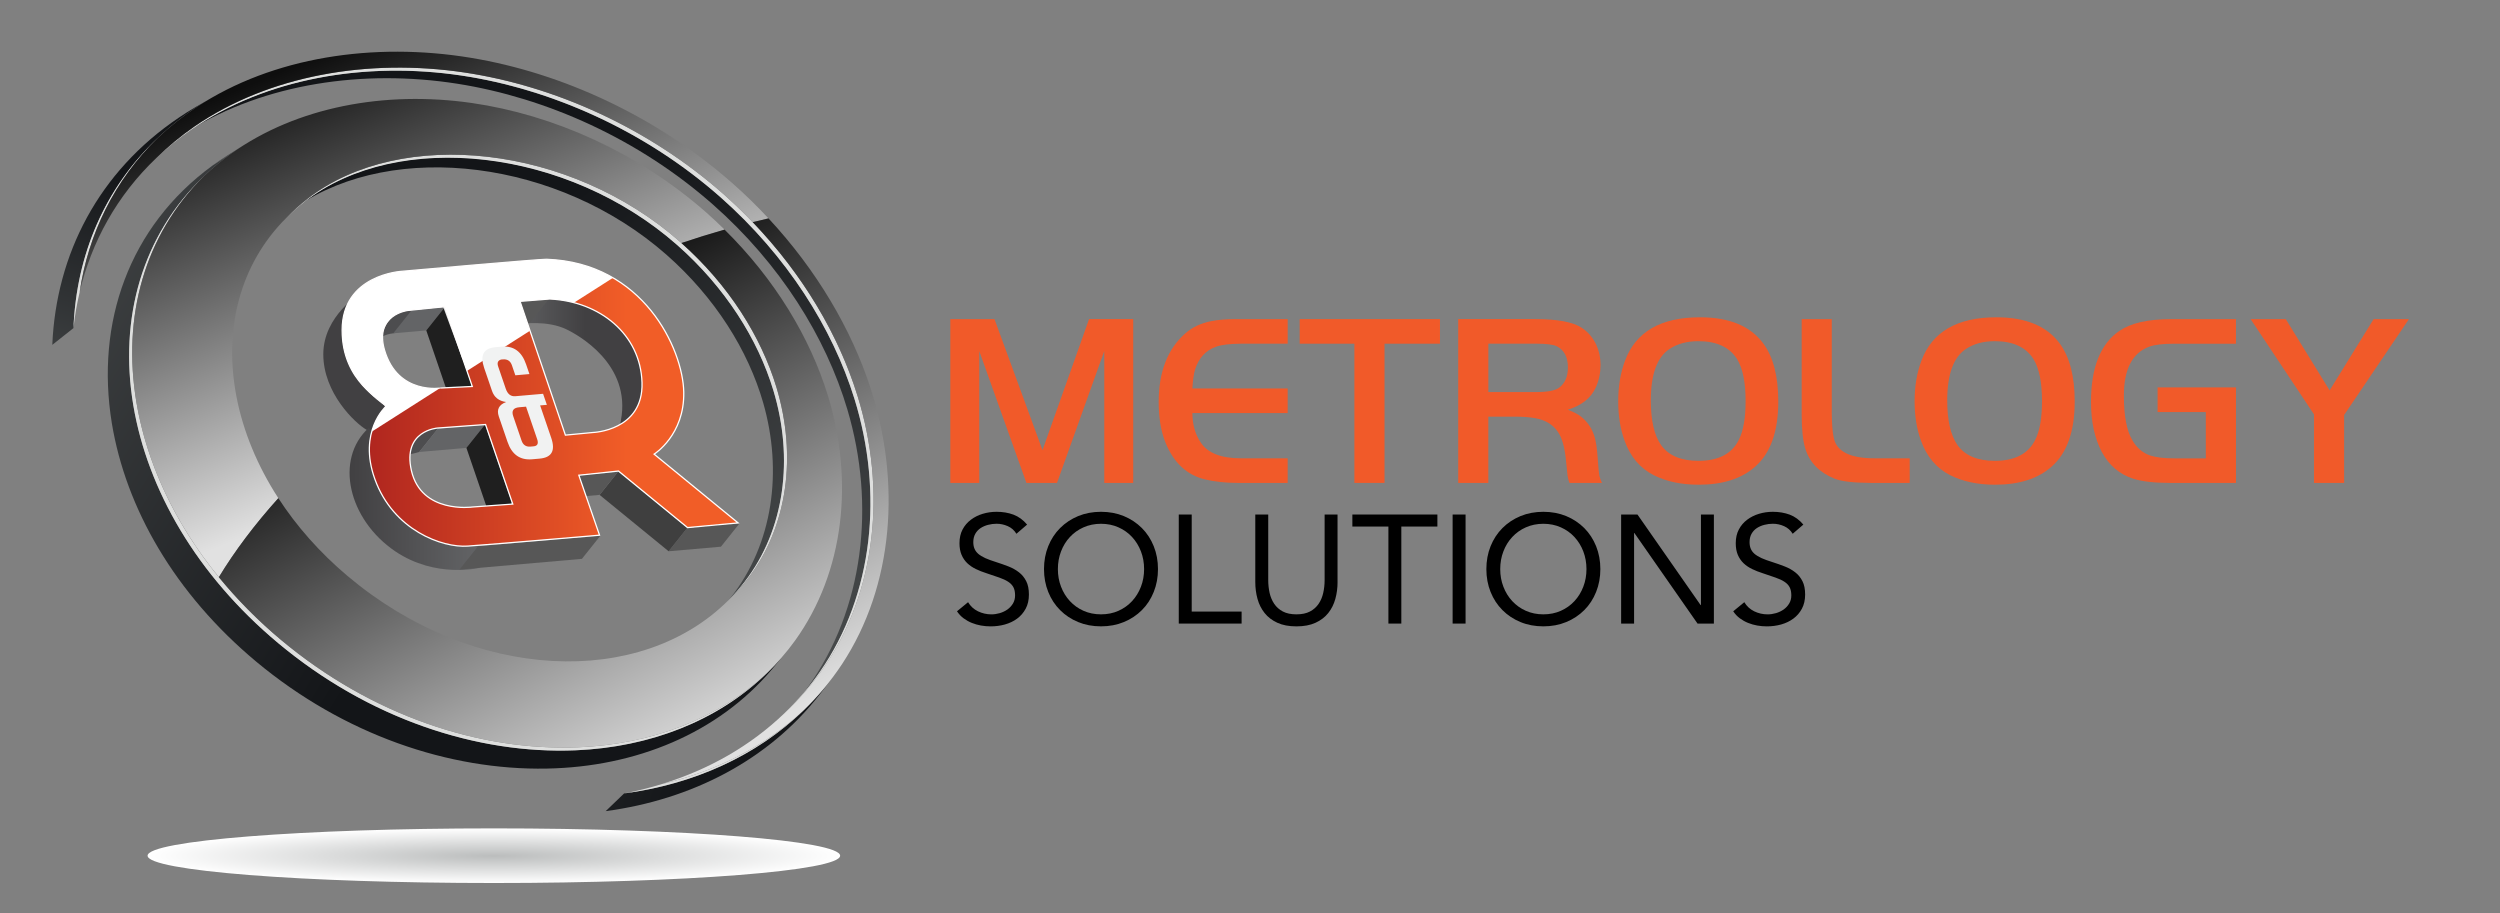 <?xml version="1.0" encoding="utf-8"?>
<!-- Generator: Adobe Illustrator 27.3.1, SVG Export Plug-In . SVG Version: 6.00 Build 0)  -->
<svg version="1.1" id="Layer_1" xmlns="http://www.w3.org/2000/svg" xmlns:xlink="http://www.w3.org/1999/xlink" x="0px" y="0px"
	 viewBox="0 0 983 359" style="enable-background:new 0 0 983 359;" xml:space="preserve">
<rect x="0" y="0" width="983" height="359" fill="#808080" stroke="none"/>
<style type="text/css">
	.st0{fill:#4D4D4F;}
	.st1{fill:url(#SVGID_1_);}
	.st2{fill:url(#SVGID_00000049200370336810956310000011662217239423364774_);}
	.st3{fill:url(#SVGID_00000127750779443984749960000014150768466562084758_);}
	.st4{fill:#575757;}
	.st5{fill:#343434;}
	.st6{fill:#464646;}
	.st7{fill:#3F3F3F;}
	.st8{fill:#636466;}
	.st9{fill:#1F1F1F;}
	.st10{fill:#F15A29;}
	.st11{fill:url(#SVGID_00000152251551272793961530000007725269954631090843_);}
	.st12{fill:url(#SVGID_00000028304944929467481180000001636120403953855655_);}
	.st13{fill:url(#SVGID_00000151528207522256014440000009204899916923298219_);}
	.st14{fill:#3F4244;}
	.st15{fill:url(#SVGID_00000076588453738820388280000001430970980365151396_);}
	.st16{fill:url(#SVGID_00000090258795886331297830000009352724159151775898_);}
	.st17{fill:url(#SVGID_00000027605119371742447280000013038401555534116537_);}
	.st18{fill:#DEDFDE;}
	.st19{fill:url(#SVGID_00000181800960489160209180000018044399153656048001_);}
	.st20{fill:url(#SVGID_00000000924811102530153770000009032494284832587666_);}
	.st21{fill:none;}
	.st22{opacity:0.9;fill:#FFFFFF;}
	
		.st23{fill:url(#SVGID_00000070088156153893760980000006250950501439174583_);stroke:#FFFFFF;stroke-width:0.5;stroke-miterlimit:10;}
	.st24{clip-path:url(#SVGID_00000116942891784737184930000005082182294184040378_);fill:#FFFFFF;}
	.st25{fill:#F1F2F2;}
</style>
<path class="st0" d="M173.14,167.34l-8.29,10.38c0,0-2.59,0.73-5.06,1.27c-2.47,0.54,0-8.72,0-8.72"/>
<path class="st0" d="M156.04,130.88c0,0-4.94,0.32-6.41,2.09c-1.47,1.78,0.31-12.73,0.31-12.73l12.42-0.31l4.63-0.62"/>
<linearGradient id="SVGID_1_" gradientUnits="userSpaceOnUse" x1="199.295" y1="144.981" x2="259.121" y2="144.981">
	<stop  offset="0" style="stop-color:#636466"/>
	<stop  offset="0.514" style="stop-color:#414042"/>
</linearGradient>
<path class="st1" d="M205.11,127.36c0,0,10.05-1.57,17.74,2.2c7.69,3.77,27.66,16.8,20.19,40.04c-7.47,23.24,8.23,1.25,8.23,1.25
	l7.85-21.82l-6.91-17.97l-27.48-20.03l-25.44-1.34"/>
<linearGradient id="SVGID_00000039093752846589502030000010977580073867404195_" gradientUnits="userSpaceOnUse" x1="127.124" y1="143.061" x2="158.685" y2="143.061">
	<stop  offset="0" style="stop-color:#414042"/>
	<stop  offset="1" style="stop-color:#414042"/>
</linearGradient>
<path style="fill:url(#SVGID_00000039093752846589502030000010977580073867404195_);" d="M141.88,115.27c0,0-14.76,8.79-14.76,24.02
	c0,15.23,12.4,27.01,16.96,29.68s9.17,1.71,9.17,1.71l5.44-15.53l-15.78-19.6"/>
<linearGradient id="SVGID_00000137115412675549797770000009775377751575999412_" gradientUnits="userSpaceOnUse" x1="137.455" y1="196.15" x2="188.62" y2="196.15">
	<stop  offset="0" style="stop-color:#414042"/>
	<stop  offset="1" style="stop-color:#636466"/>
</linearGradient>
<path style="fill:url(#SVGID_00000137115412675549797770000009775377751575999412_);" d="M145.02,168.19
	c-13.66,12.45-8.01,36.12,10.36,48.57c15.97,10.83,33.23,6.5,33.23,6.5v-14.09l-20.31-5.44"/>
<g>
	<g>
		<polygon class="st4" points="215.65,117.8 208.31,126.99 197.42,127.94 204.76,118.75 		"/>
	</g>
	<g>
		<polygon class="st5" points="288.36,204.92 281.02,214.12 248.82,187.58 256.15,178.39 		"/>
	</g>
	<g>
		<polygon class="st6" points="210.51,102.76 203.17,111.96 149.69,116.63 157.02,107.44 		"/>
	</g>
	<g>
		<polygon class="st4" points="290.8,205.77 283.47,214.96 262.91,216.76 270.24,207.57 		"/>
	</g>
	<g>
		<polygon class="st7" points="270.24,207.57 262.91,216.76 235.76,194.59 243.09,185.4 		"/>
	</g>
	<g>
		<polygon class="st8" points="174.94,120.73 167.61,129.92 154.62,131.06 161.95,121.87 		"/>
	</g>
	<g>
		<polygon class="st6" points="233.73,170.68 226.39,179.87 214.49,180.91 221.83,171.72 		"/>
	</g>
	<g>
		<polygon class="st9" points="185.44,151.46 178.11,160.65 167.61,129.92 174.94,120.73 		"/>
	</g>
	<g>
		<polygon class="st4" points="243.09,185.4 235.76,194.59 220.66,195.91 227.99,186.72 		"/>
	</g>
	<g>
		<polygon class="st6" points="186.82,152.39 179.49,161.59 165.81,162.78 173.14,153.59 		"/>
	</g>
	<g>
		<polygon class="st8" points="190.73,166.91 183.39,176.1 164.85,177.72 172.19,168.53 		"/>
	</g>
	<g>
		<polygon class="st9" points="201.25,197.69 193.92,206.88 183.39,176.1 190.73,166.91 		"/>
	</g>
	<g>
		<polygon class="st4" points="236.14,210.55 228.81,219.74 180.66,223.95 187.99,214.76 		"/>
	</g>
</g>
<g>
	<path class="st10" d="M391.03,125.47L409.91,177l18.31-51.53h17.36v64.41H434.2v-51.86l-18.59,51.86h-12.03l-18.54-51.86v51.86
		h-11.38v-64.41H391.03z"/>
	<path class="st10" d="M506.32,125.47v9.67h-18.41c-4.4,0.03-7.64,0.43-9.72,1.18c-4.09,1.42-6.86,4.43-8.31,9.02
		c-0.5,1.73-0.85,4.2-1.04,7.41h37.47v9.68h-37.47c0.03,4.53,1.13,8.4,3.31,11.6c2.73,4.12,8,6.18,15.8,6.18h18.36v9.67h-19.68
		c-4.81,0-9.14-0.47-12.97-1.41c-7.02-1.73-12.13-6.5-15.34-14.3c-1.82-4.47-2.73-9.83-2.73-16.09c0-11.89,3.5-20.91,10.53-27.05
		c2.73-2.39,6.12-3.98,10.14-4.76c2.64-0.53,5.85-0.8,9.62-0.8H506.32z"/>
	<path class="st10" d="M532.55,135.14h-21.52v-9.67h55.16v9.67h-21.8v54.74h-11.85V135.14z"/>
	<path class="st10" d="M585.21,163.83v26.05h-11.84v-64.41h30.34c8.71,0,14.81,1.15,18.27,3.44c2.45,1.64,4.34,3.84,5.66,6.61
		c1.13,2.45,1.7,5.11,1.7,7.97c0,3.09-0.61,6.01-1.84,8.78c-1.86,4.18-5.53,7.13-11.04,8.83c2.36,0.91,4.12,1.84,5.28,2.78
		c2.45,1.96,4.18,4.51,5.19,7.69c0.57,1.73,1,4.56,1.28,8.5c0.25,3.71,0.47,6.04,0.66,6.98c0.19,0.82,0.51,1.77,0.99,2.83h-12.75
		c-0.34-0.87-0.6-1.82-0.75-2.83c-0.06-0.57-0.28-2.7-0.66-6.42c-0.5-4.97-1.57-8.6-3.2-10.9c-1.99-2.89-5.01-4.67-9.06-5.33
		c-2.14-0.38-4.67-0.57-7.6-0.57H585.21z M585.21,154.16h18.78c4.46,0,7.47-0.57,9.02-1.7c2.32-1.7,3.49-4.36,3.49-7.98
		c0-4.06-1.45-6.83-4.34-8.31c-1.38-0.69-4.11-1.04-8.16-1.04h-18.78V154.16z"/>
	<path class="st10" d="M668.45,124.76c11.51,0,19.8,3.43,24.87,10.29c3.93,5.32,5.9,12.93,5.9,22.84c0,11.77-3.03,20.3-9.11,25.62
		c-5.34,4.72-12.73,7.08-22.17,7.08c-6.83,0-12.72-1.25-17.65-3.73c-5.48-2.76-9.34-7.38-11.6-13.83c-1.61-4.53-2.41-9.6-2.41-15.2
		c0-5.88,0.88-11.18,2.64-15.9C643.12,130.49,652.97,124.76,668.45,124.76z M667.79,134.15c-4.47,0-8.24,1.02-11.33,3.06
		c-4.91,3.24-7.36,9.99-7.36,20.25c0,7.84,1.34,13.67,4.01,17.51c2.93,4.15,7.84,6.23,14.72,6.23c7.87,0,13.17-2.76,15.9-8.31
		c1.77-3.52,2.64-8.58,2.64-15.19c0-7.36-1.12-12.85-3.34-16.48C680.07,136.51,674.99,134.15,667.79,134.15z"/>
	<path class="st10" d="M708.42,125.47h11.83v36.9c0.03,4.25,0.29,7.46,0.76,9.63c1.01,5.54,6.47,8.27,16.38,8.21h13.5v9.67h-15.25
		c-6.79-0.03-11.54-0.58-14.25-1.65c-5.94-2.39-9.79-6.29-11.51-11.71c-0.98-3.21-1.46-7.7-1.46-13.49V125.47z"/>
	<path class="st10" d="M785,124.76c11.52,0,19.8,3.43,24.87,10.29c3.94,5.32,5.9,12.93,5.9,22.84c0,11.77-3.03,20.3-9.11,25.62
		c-5.34,4.72-12.73,7.08-22.17,7.08c-6.83,0-12.72-1.25-17.65-3.73c-5.47-2.76-9.34-7.38-11.61-13.83c-1.61-4.53-2.41-9.6-2.41-15.2
		c0-5.88,0.87-11.18,2.64-15.9C759.68,130.49,769.52,124.76,785,124.76z M784.34,134.15c-4.47,0-8.25,1.02-11.33,3.06
		c-4.91,3.24-7.36,9.99-7.36,20.25c0,7.84,1.34,13.67,4.01,17.51c2.93,4.15,7.83,6.23,14.72,6.23c7.87,0,13.17-2.76,15.9-8.31
		c1.76-3.52,2.64-8.58,2.64-15.19c0-7.36-1.12-12.85-3.34-16.48C796.62,136.51,791.55,134.15,784.34,134.15z"/>
	<path class="st10" d="M848.38,152.32h30.81v37.56h-26.05c-6.07,0-10.85-0.55-14.35-1.65c-5.4-1.73-9.52-5.23-12.36-10.52
		c-2.83-5.36-4.25-11.91-4.25-19.68c0-13.49,3.7-22.78,11.09-27.88c4.5-3.12,11.31-4.67,20.43-4.67h25.48v9.67h-24.35
		c-4.34,0-7.57,0.38-9.67,1.14c-6.7,2.4-10.05,8.83-10.05,19.3c0,7.89,1.1,13.72,3.3,17.46c1.77,3.08,4.15,5.11,7.17,6.09
		c2.24,0.72,5.4,1.09,9.48,1.09h12.27v-18.22h-18.96V152.32z"/>
	<path class="st10" d="M909.86,162.94l-24.92-37.46h13.82L916,153.5l17.32-28.03h13.87l-25.48,37.71v26.7h-11.84V162.94z"/>
</g>
<g>
	<path d="M399.66,209.88c-0.85-1.37-1.98-2.37-3.39-2.99c-1.42-0.63-2.89-0.95-4.42-0.95c-1.13,0-2.24,0.15-3.33,0.43
		c-1.09,0.28-2.07,0.71-2.94,1.27c-0.86,0.57-1.56,1.32-2.09,2.24c-0.52,0.93-0.79,2.03-0.79,3.28c0,0.97,0.15,1.83,0.46,2.57
		c0.3,0.75,0.8,1.42,1.48,2.03c0.69,0.6,1.61,1.16,2.79,1.7c1.17,0.52,2.61,1.04,4.3,1.57c1.65,0.53,3.26,1.09,4.82,1.7
		c1.55,0.61,2.92,1.38,4.12,2.31c1.19,0.92,2.14,2.09,2.84,3.48c0.71,1.39,1.06,3.14,1.06,5.25c0,2.14-0.42,3.99-1.27,5.57
		c-0.85,1.58-1.97,2.88-3.36,3.9c-1.39,1.04-3,1.79-4.82,2.31c-1.81,0.5-3.69,0.74-5.63,0.74c-1.25,0-2.5-0.11-3.76-0.33
		c-1.25-0.22-2.45-0.57-3.6-1.03c-1.15-0.46-2.23-1.07-3.24-1.81c-1.01-0.75-1.87-1.67-2.6-2.76l4.36-3.58
		c0.93,1.57,2.22,2.76,3.88,3.58c1.66,0.8,3.42,1.21,5.27,1.21c1.09,0,2.19-0.16,3.3-0.48c1.11-0.33,2.11-0.8,3-1.42
		c0.89-0.63,1.61-1.41,2.18-2.33c0.56-0.93,0.85-2,0.85-3.22c0-1.33-0.22-2.4-0.66-3.23c-0.45-0.83-1.13-1.55-2.06-2.15
		c-0.93-0.61-2.1-1.15-3.51-1.64c-1.41-0.48-3.07-1.05-4.97-1.69c-1.53-0.48-2.95-1.04-4.24-1.67c-1.29-0.63-2.41-1.39-3.36-2.3
		c-0.95-0.91-1.69-2-2.24-3.28c-0.54-1.27-0.82-2.79-0.82-4.56c0-2.06,0.4-3.87,1.21-5.39c0.81-1.54,1.9-2.82,3.28-3.85
		c1.37-1.03,2.92-1.81,4.66-2.33c1.73-0.52,3.55-0.79,5.45-0.79c2.43,0,4.63,0.38,6.63,1.12c2,0.76,3.79,2.05,5.36,3.91
		L399.66,209.88z"/>
	<path d="M432.91,246.28c-3.27,0-6.27-0.56-8.99-1.69c-2.72-1.12-5.09-2.69-7.08-4.69c-2-2-3.56-4.37-4.67-7.14
		c-1.11-2.76-1.67-5.76-1.67-8.99c0-3.23,0.55-6.23,1.67-9c1.11-2.76,2.66-5.14,4.67-7.14c2-2,4.36-3.56,7.08-4.7
		c2.73-1.12,5.72-1.69,8.99-1.69c3.27,0,6.27,0.57,8.99,1.69c2.73,1.13,5.08,2.7,7.09,4.7c2,2,3.55,4.39,4.66,7.14
		c1.11,2.77,1.67,5.77,1.67,9c0,3.23-0.56,6.23-1.67,8.99c-1.11,2.77-2.66,5.15-4.66,7.14c-2,2-4.36,3.57-7.09,4.69
		C439.17,245.72,436.18,246.28,432.91,246.28z M432.91,241.56c2.5,0,4.8-0.46,6.87-1.39c2.08-0.93,3.86-2.2,5.36-3.82
		c1.49-1.62,2.66-3.51,3.48-5.66c0.83-2.16,1.24-4.47,1.24-6.93c0-2.46-0.41-4.78-1.24-6.94c-0.83-2.16-1.99-4.04-3.48-5.66
		c-1.5-1.62-3.28-2.89-5.36-3.81c-2.08-0.93-4.37-1.4-6.87-1.4c-2.5,0-4.8,0.48-6.87,1.4c-2.08,0.92-3.87,2.2-5.36,3.81
		c-1.5,1.61-2.66,3.5-3.48,5.66c-0.83,2.16-1.24,4.47-1.24,6.94c0,2.47,0.41,4.78,1.24,6.93c0.82,2.16,1.99,4.05,3.48,5.66
		c1.49,1.62,3.28,2.89,5.36,3.82C428.11,241.09,430.4,241.56,432.91,241.56z"/>
	<path d="M463.49,202.31h5.09v38.16h19.62v4.72h-24.71V202.31z"/>
	<path d="M525.93,228.84c0,2.33-0.29,4.56-0.88,6.67c-0.58,2.1-1.51,3.94-2.78,5.54c-1.27,1.6-2.94,2.87-5,3.82
		c-2.06,0.95-4.56,1.42-7.51,1.42c-2.95,0-5.45-0.47-7.51-1.42c-2.06-0.95-3.73-2.22-5-3.82c-1.27-1.59-2.21-3.44-2.79-5.54
		c-0.59-2.1-0.88-4.33-0.88-6.67v-26.53h5.09v25.8c0,1.73,0.18,3.41,0.54,5.03c0.37,1.62,0.97,3.04,1.82,4.3
		c0.85,1.25,1.98,2.26,3.39,3c1.42,0.75,3.19,1.12,5.33,1.12c2.14,0,3.92-0.37,5.33-1.12c1.41-0.74,2.54-1.75,3.39-3
		c0.85-1.25,1.46-2.68,1.82-4.3c0.37-1.62,0.55-3.3,0.55-5.03v-25.8h5.08V228.84z"/>
	<path d="M565.18,207.04H551v38.15h-5.08v-38.15h-14.17v-4.73h33.43V207.04z"/>
	<path d="M571.17,202.31h5.09v42.88h-5.09V202.31z"/>
	<path d="M606.84,246.28c-3.26,0-6.27-0.56-8.99-1.69c-2.73-1.12-5.09-2.69-7.08-4.69c-2-2-3.55-4.37-4.67-7.14
		c-1.11-2.76-1.66-5.76-1.66-8.99c0-3.23,0.55-6.23,1.66-9c1.12-2.76,2.67-5.14,4.67-7.14c1.99-2,4.36-3.56,7.08-4.7
		c2.73-1.12,5.73-1.69,8.99-1.69c3.28,0,6.27,0.57,9,1.69c2.72,1.13,5.08,2.7,7.09,4.7c1.99,2,3.55,4.39,4.66,7.14
		c1.11,2.77,1.67,5.77,1.67,9c0,3.23-0.56,6.23-1.67,8.99c-1.11,2.77-2.66,5.15-4.66,7.14c-2,2-4.37,3.57-7.09,4.69
		C613.11,245.72,610.12,246.28,606.84,246.28z M606.84,241.56c2.51,0,4.79-0.46,6.88-1.39c2.08-0.93,3.86-2.2,5.36-3.82
		c1.5-1.62,2.66-3.51,3.48-5.66c0.83-2.16,1.24-4.47,1.24-6.93c0-2.46-0.42-4.78-1.24-6.94c-0.83-2.16-1.99-4.04-3.48-5.66
		c-1.5-1.62-3.28-2.89-5.36-3.81c-2.09-0.93-4.37-1.4-6.88-1.4c-2.5,0-4.79,0.48-6.87,1.4c-2.08,0.92-3.87,2.2-5.36,3.81
		c-1.5,1.61-2.66,3.5-3.48,5.66c-0.83,2.16-1.24,4.47-1.24,6.94c0,2.47,0.41,4.78,1.24,6.93c0.82,2.16,1.99,4.05,3.48,5.66
		c1.49,1.62,3.28,2.89,5.36,3.82C602.05,241.09,604.34,241.56,606.84,241.56z"/>
	<path d="M637.42,202.31h6.43l24.83,35.61h0.13v-35.61h5.09v42.88h-6.43l-24.83-35.61h-0.12v35.61h-5.09V202.31z"/>
	<path d="M704.89,209.88c-0.85-1.37-1.98-2.37-3.39-2.99c-1.41-0.63-2.89-0.95-4.42-0.95c-1.14,0-2.25,0.15-3.34,0.43
		c-1.08,0.28-2.07,0.71-2.94,1.27c-0.87,0.57-1.56,1.32-2.09,2.24c-0.52,0.93-0.78,2.03-0.78,3.28c0,0.97,0.15,1.83,0.46,2.57
		c0.3,0.75,0.79,1.42,1.48,2.03c0.69,0.6,1.61,1.16,2.79,1.7c1.17,0.52,2.6,1.04,4.3,1.57c1.65,0.53,3.26,1.09,4.81,1.7
		c1.56,0.61,2.93,1.38,4.12,2.31c1.19,0.92,2.14,2.09,2.84,3.48c0.71,1.39,1.05,3.14,1.05,5.25c0,2.14-0.42,3.99-1.27,5.57
		c-0.84,1.58-1.97,2.88-3.36,3.9c-1.4,1.04-3,1.79-4.81,2.31c-1.82,0.5-3.7,0.74-5.63,0.74c-1.25,0-2.51-0.11-3.76-0.33
		c-1.25-0.22-2.45-0.57-3.6-1.03c-1.15-0.46-2.23-1.07-3.24-1.81c-1.01-0.75-1.88-1.67-2.6-2.76l4.36-3.58
		c0.92,1.57,2.22,2.76,3.87,3.58c1.65,0.8,3.41,1.21,5.27,1.21c1.09,0,2.19-0.16,3.3-0.48c1.11-0.33,2.11-0.8,3-1.42
		c0.89-0.63,1.62-1.41,2.18-2.33c0.57-0.93,0.86-2,0.86-3.22c0-1.33-0.23-2.4-0.67-3.23c-0.44-0.83-1.12-1.55-2.05-2.15
		c-0.93-0.61-2.1-1.15-3.52-1.64c-1.41-0.48-3.07-1.05-4.96-1.69c-1.53-0.48-2.95-1.04-4.24-1.67c-1.29-0.63-2.41-1.39-3.36-2.3
		c-0.94-0.91-1.69-2-2.24-3.28c-0.54-1.27-0.81-2.79-0.81-4.56c0-2.06,0.4-3.87,1.21-5.39c0.81-1.54,1.9-2.82,3.27-3.85
		c1.37-1.03,2.93-1.81,4.66-2.33c1.73-0.52,3.55-0.79,5.45-0.79c2.42,0,4.63,0.38,6.63,1.12c2,0.76,3.79,2.05,5.36,3.91
		L704.89,209.88z"/>
</g>
<g>
	
		<radialGradient id="SVGID_00000144329134737186301550000014703326984506029955_" cx="179.689" cy="882.782" r="106.41" gradientTransform="matrix(1.28 0 0 0.101 -35.802 247.387)" gradientUnits="userSpaceOnUse">
		<stop  offset="0" style="stop-color:#BBBDBD"/>
		<stop  offset="1" style="stop-color:#FFFFFF"/>
	</radialGradient>
	<path style="fill:url(#SVGID_00000144329134737186301550000014703326984506029955_);" d="M330.34,336.46
		c0,5.93-60.94,10.74-136.15,10.74c-75.19,0-136.16-4.81-136.16-10.74s60.97-10.74,136.16-10.74
		C269.4,325.72,330.34,330.53,330.34,336.46z"/>
	<g>
		
			<linearGradient id="SVGID_00000086671974928134881780000000001363457870725036_" gradientUnits="userSpaceOnUse" x1="308.591" y1="232.659" x2="198.394" y2="95.794">
			<stop  offset="0" style="stop-color:#474A4B"/>
			<stop  offset="1" style="stop-color:#131518"/>
		</linearGradient>
		<path style="fill:url(#SVGID_00000086671974928134881780000000001363457870725036_);" d="M123.97,76.27
			c-2.42,1.63-4.87,3.27-7.31,4.95c38.43-26.24,102.91-18.32,145.24,18.8c19.25,16.91,32.22,37.65,38.19,58.36
			c7.72,26.96,3.89,55.46-12.85,76.69c-1.06,1.33-2.15,2.63-3.29,3.88c1.92-2.11,3.81-4.21,5.65-6.32c1.09-1.24,2.14-2.51,3.16-3.83
			c15.97-20.76,19.32-48.72,11.37-75.19c-6.11-20.29-18.99-40.68-37.93-57.35C224.52,59.63,161.36,51.16,123.97,76.27z"/>
		
			<linearGradient id="SVGID_00000163760482150136363710000011831323997416561281_" gradientUnits="userSpaceOnUse" x1="262.274" y1="279.871" x2="194.821" y2="72.134">
			<stop  offset="0" style="stop-color:#474A4B"/>
			<stop  offset="1" style="stop-color:#131518"/>
		</linearGradient>
		<path style="fill:url(#SVGID_00000163760482150136363710000011831323997416561281_);" d="M318.21,269.78
			c-1.68,2.1-3.38,4.21-5.1,6.34c1.54-1.89,3.03-3.82,4.45-5.8c22.14-30.97,26.77-71.69,15.66-109.21
			c-8.5-28.64-26.5-57.4-52.93-80.72c-29.22-25.75-65.43-41.94-100.47-47.47c-37.19-5.84-75.66,0.03-105.45,18.32l0,0
			c2.45-1.53,4.92-3.02,7.36-4.48c29.16-17.45,66.89-22.65,103.32-16.48c34.23,5.82,69.66,22.01,98.37,47.38
			c25.96,23,43.87,51.18,52.55,79.22c11.39,36.82,7.51,76.81-13.53,107.18C321.09,266.03,319.69,267.93,318.21,269.78z"/>
		<path class="st14" d="M89.16,61.28c2.48-1.57,4.94-3.12,7.38-4.64c-1.89,1.19-3.76,2.43-5.59,3.73c-2.47,1.59-4.96,3.17-7.49,4.8
			C85.33,63.82,87.23,62.5,89.16,61.28z"/>
		
			<linearGradient id="SVGID_00000083075705472230520890000017469192124901072012_" gradientUnits="userSpaceOnUse" x1="121.685" y1="237.612" x2="278.447" y2="291.534">
			<stop  offset="0" style="stop-color:#474A4B"/>
			<stop  offset="1" style="stop-color:#131518"/>
		</linearGradient>
		<path style="fill:url(#SVGID_00000083075705472230520890000017469192124901072012_);" d="M326.97,266.97
			c-1.33,1.76-2.67,3.51-4.04,5.28c-0.25,0.3-0.49,0.63-0.74,0.94c-19.99,25.63-50.18,41.23-84.03,45.75
			c2.43-2.32,4.86-4.65,7.25-6.97C278.53,307.59,307.81,292.24,326.97,266.97z"/>
		
			<linearGradient id="SVGID_00000145048813950598178180000001277162902777158580_" gradientUnits="userSpaceOnUse" x1="26.99" y1="161.668" x2="55.676" y2="69.288">
			<stop  offset="0" style="stop-color:#474A4B"/>
			<stop  offset="1" style="stop-color:#131518"/>
		</linearGradient>
		<path style="fill:url(#SVGID_00000145048813950598178180000001277162902777158580_);" d="M76.91,42.1c2.41-1.42,4.81-2.8,7.2-4.17
			c-2.22,1.26-4.4,2.59-6.53,3.99C46.63,62.28,30.27,93.87,28.89,129c-2.76,2.18-5.55,4.38-8.33,6.6
			c1.53-35.74,18.28-68.1,49.7-89.31C72.43,44.82,74.64,43.42,76.91,42.1z"/>
		
			<linearGradient id="SVGID_00000060018789819193852100000006578686566151871134_" gradientUnits="userSpaceOnUse" x1="-7.163" y1="98.141" x2="174.415" y2="209.681">
			<stop  offset="0" style="stop-color:#474A4B"/>
			<stop  offset="1" style="stop-color:#131518"/>
		</linearGradient>
		<path style="fill:url(#SVGID_00000060018789819193852100000006578686566151871134_);" d="M308.77,256.89
			c-1.74,2.11-3.51,4.23-5.29,6.35c-21.17,25.04-53.41,38.33-88.54,38.97c-38.38,0.7-79.7-13.32-114.19-42.05
			c-32.06-26.75-51.27-60.36-56.78-93.77c-6.44-39.48,6.72-77.27,39.5-101.23c2.52-1.62,5.01-3.21,7.49-4.8
			c-32.28,23.12-45.09,60.13-38.52,99.11c5.63,33.14,24.9,66.59,56.9,93.36c34.39,28.73,75.34,42.84,113.21,42.29
			C257.01,294.61,288.43,281.57,308.77,256.89z"/>
		<path class="st18" d="M245.41,311.97c27.23-3.59,51.88-14.68,70.45-32.57c-15.21,14.21-34.37,23.94-55.57,28.88
			C255.44,309.77,250.48,311.02,245.41,311.97z"/>
		<path class="st18" d="M28.89,129c0.5-4.76,1.33-9.42,2.41-14c3.42-23.11,13.72-44.16,30.72-60.75
			C41.13,74.01,30.01,100.32,28.89,129z"/>
		<path class="st18" d="M337.19,155.7c-8.68-28.04-26.58-56.24-52.54-79.23c-29.71-26.25-66.66-42.68-102.07-47.97
			c-37.83-5.64-76.83,1.12-105.99,21.15c-5.54,3.81-10.55,8-15.12,12.48c4.24-4.04,8.87-7.82,13.92-11.28
			c29.14-20.02,68.15-26.8,105.98-21.16c35.41,5.28,72.38,21.72,102.07,47.97c25.96,23,43.87,51.18,52.55,79.22
			c11.39,36.82,7.51,76.81-13.53,107.18c-4.14,5.95-8.82,11.37-13.93,16.3c5.6-5.23,10.67-11.07,15.14-17.49
			C344.7,232.51,348.59,192.51,337.19,155.7z"/>
		<path class="st18" d="M119.78,79.29c37.01-28.53,103.31-20.93,146.41,16.99c18.94,16.68,31.82,37.06,37.93,57.35
			c7.95,26.47,4.6,54.43-11.37,75.19c-1.87,2.43-3.89,4.71-6.02,6.87c2.58-2.51,5.01-5.17,7.23-8.06
			c15.98-20.76,19.32-48.72,11.38-75.19c-6.12-20.29-19-40.68-37.94-57.36C224.3,57.17,158,49.56,120.99,78.09
			c-3.05,2.35-5.84,4.89-8.4,7.57C114.82,83.43,117.19,81.29,119.78,79.29z"/>
		<path class="st18" d="M301.5,264.7c-19.24,18.05-45.46,27.92-74,29.13c-38.86,1.59-81.38-12.48-116.97-42.19
			c-31.99-26.76-51.26-60.22-56.88-93.35c-5.7-33.73,3.15-65.96,26.55-89.01c-24.3,23.13-33.56,55.9-27.77,90.2
			c5.63,33.14,24.9,66.59,56.9,93.36c35.58,29.7,78.1,43.78,116.97,42.18C255.42,293.8,282.16,283.5,301.5,264.7z"/>
		
			<linearGradient id="SVGID_00000076565795568319629310000010135656276171159184_" gradientUnits="userSpaceOnUse" x1="132.818" y1="18.893" x2="195.549" y2="169.702">
			<stop  offset="0" style="stop-color:#0E0E0E"/>
			<stop  offset="1" style="stop-color:#E1E1E1"/>
		</linearGradient>
		<path style="fill:url(#SVGID_00000076565795568319629310000010135656276171159184_);" d="M288.26,72.29
			c-30.1-26.64-67.39-43.64-103.07-49.55c-38.27-6.33-77.96-0.3-107.61,19.19c-5.68,3.74-10.86,7.87-15.57,12.32
			c-17,16.6-27.3,37.65-30.72,60.75c4.68-19.98,14.75-38.17,30.17-52.87c4.57-4.48,9.59-8.67,15.12-12.48
			c29.15-20.03,68.16-26.79,105.99-21.15c35.41,5.29,72.36,21.72,102.07,47.97c3.96,3.52,7.72,7.16,11.3,10.89
			c2.09-0.51,4.17-1.01,6.23-1.48C297.82,81.19,293.18,76.64,288.26,72.29z M185.46,40.49c-34.05-4.89-68.78,1.49-94.51,19.87
			c-3.86,2.77-7.43,5.75-10.75,8.91c-23.39,23.05-32.25,55.28-26.55,89.01c4,23.57,14.94,47.28,32.41,68.65
			c6.23-10.27,14.08-20.71,23.38-31.06c-8.27-12.75-13.79-26.23-16.42-39.68c-5.18-26.65,1.21-52.23,19.57-70.54
			c2.56-2.68,5.35-5.22,8.4-7.57C158,49.56,224.3,57.17,267.41,95.08c0.17,0.16,0.34,0.32,0.52,0.48
			c5.69-1.92,11.36-3.69,16.97-5.28c-2.26-2.23-4.59-4.42-7-6.56C250.91,59.89,217.46,45.1,185.46,40.49z"/>
		
			<linearGradient id="SVGID_00000121981703500980549630000002075609647908710814_" gradientUnits="userSpaceOnUse" x1="183.245" y1="128.994" x2="274.074" y2="299.779">
			<stop  offset="0" style="stop-color:#0E0E0E"/>
			<stop  offset="1" style="stop-color:#E1E1E1"/>
		</linearGradient>
		<path style="fill:url(#SVGID_00000121981703500980549630000002075609647908710814_);" d="M342.21,152.34
			c-7.52-22.98-21.08-46.09-40.03-66.47c-2.06,0.47-4.14,0.97-6.23,1.48c19.89,20.72,33.88,44.58,41.24,68.34
			c11.4,36.82,7.51,76.81-13.52,107.17c-4.47,6.42-9.54,12.26-15.14,17.49c-13.41,12.94-29.93,22.3-48.23,27.91
			c21.2-4.94,40.35-14.67,55.57-28.88c5.67-5.47,10.8-11.55,15.24-18.28C351.42,230.24,354.37,189.58,342.21,152.34z M301.5,264.7
			c4.05-3.93,7.79-8.2,11.15-12.87c19.4-27.03,23.11-62.9,12.9-96.23c-7.02-22.84-20.83-45.76-40.66-65.32
			c-5.61,1.59-11.28,3.35-16.97,5.28c18.66,16.58,31.36,36.78,37.42,56.88c7.93,26.47,4.6,54.43-11.38,75.19
			c-2.22,2.89-4.65,5.56-7.23,8.06c-34.57,35.02-100.47,32.61-150.12-9.25c-11.04-9.32-20.1-19.67-27.17-30.56
			c-9.3,10.35-17.15,20.79-23.38,31.06c7.1,8.68,15.24,16.98,24.47,24.7c35.58,29.71,78.11,43.78,116.97,42.19
			C256.04,292.63,282.26,282.75,301.5,264.7z"/>
	</g>
</g>
<g>
	<path class="st21" d="M251.37,189.16c3.96-2.26,7.57-4.99,10.83-8.2c9.32-9.32,13.98-20.6,13.98-33.83
		c0-13.18-4.66-24.44-13.98-33.76c-9.33-9.32-20.58-13.98-33.76-13.98h-29.27h-1.18h-30.93c-9.62,0-17.85,3.41-24.66,10.22
		c-6.81,6.81-10.22,15.04-10.22,24.66c0,9.22,3.19,17.17,9.55,23.83c-4.91,3.21-8.77,7.37-11.58,12.48
		c-2.9,5.22-4.36,10.85-4.36,16.92c0,9.62,3.41,17.85,10.23,24.66c6.82,6.81,15.04,10.22,24.66,10.22h37.32h1.18h16.19v-27.44h18.2
		l21.8,27.44h22.11L251.37,189.16z M182.55,205.78h-21.88c-5.01,0-9.33-1.78-12.94-5.34c-3.55-3.62-5.34-7.92-5.34-12.94
		c0-5.07,1.78-9.4,5.34-13.01c3.61-3.55,7.93-5.34,12.94-5.34h21.88V205.78z M182.55,152.54h-15.11c-5.16,0-9.55-1.78-13.16-5.34
		c-3.66-3.61-5.49-7.92-5.49-12.93c0-5.06,1.78-9.37,5.34-12.93c3.61-3.56,7.92-5.34,12.93-5.34h15.49V152.54z M228.44,177.58
		h-13.08v-60.9h13.08c8.37,0,15.54,2.98,21.5,8.94c5.96,5.92,8.94,13.09,8.94,21.51c0,8.42-2.98,15.59-8.94,21.51
		C243.98,174.6,236.81,177.58,228.44,177.58z"/>
	<g>
		<path class="st21" d="M193.98,160.05c-3.01-0.71-4.52-2.52-4.52-5.43v-10.37c0-5.79,2.71-8.69,8.12-8.69h2.68
			c5.41,0,8.12,2.89,8.12,8.69v4.44h-6.35v-4.51c0-1.98-1.04-2.97-3.1-2.97h-0.78c-1.55,0.29-2.33,1.28-2.33,2.97v10.02
			c0,2.45,1.04,3.67,3.11,3.67h12.49v5.01h-3.04v14.76c0,5.74-2.73,8.61-8.19,8.61h-3.38c-5.46,0-8.18-2.87-8.18-8.61v-11.5
			C188.62,163.01,190.4,160.98,193.98,160.05z M202.03,162.87h-3.03c-2.69,0-4.02,1.23-4.02,3.67v11.09c0,1.98,1.01,2.96,3.04,2.96
			h1.34c1.79,0,2.68-0.98,2.68-2.96V162.87z"/>
	</g>
</g>
<g>
	<path class="st22" d="M155.42,107.72c0,0-13.75,0.27-19.68,14.82c-1.36,3.33-5.52,22.41,16.33,37.54c0,0-1.86,1.49-3.63,4.53
		c5.21-3.86,10.85-7.93,16.85-12.1c-5.75-2.04-13.63-7.13-15.31-16.76c-0.45-2.59,0.84-11.49,9.06-13.54
		c0.13-0.03,15.22-1.5,15.22-1.5l7.62,20.6c7.63-4.98,15.7-9.99,24.36-15l-2.77-8.32l10.76-0.82c0,0,3.56-0.73,7.98-0.04
		c5.3-2.87,10.44-5.43,15.92-8.12c-6.56-3.49-14.93-6.21-24.66-6.6"/>
</g>
<linearGradient id="SVGID_00000147906091679416229200000002864439160887346338_" gradientUnits="userSpaceOnUse" x1="134.53" y1="158.369" x2="290.211" y2="158.369">
	<stop  offset="0" style="stop-color:#A9201E"/>
	<stop  offset="0.719" style="stop-color:#F15D27"/>
</linearGradient>
<path style="fill:url(#SVGID_00000147906091679416229200000002864439160887346338_);stroke:#FFFFFF;stroke-width:0.5;stroke-miterlimit:10;" d="
	M257.2,178.57c0,0,12-7.44,11.65-24.43c-0.35-16.99-15.94-50.87-53.94-52.19c-2.63-0.09-56.92,4.73-56.92,4.73
	s-23.46,1.21-23.46,23.11c0,20.64,15.84,27.28,17.19,30.03c0,0-11.04,9.89-4.33,28.55c7.27,20.23,26.62,27.06,36.51,26.36
	c9.89-0.7,51.84-4.29,51.84-4.29l-8.14-23.58l15.59-1.65l27.15,22.24l19.88-1.84L257.2,178.57z M151.18,137.61
	c-4.06-13.98,9.18-15.54,9.18-15.54l14.58-1.49l10.77,31.38l-12.05,0.59C173.66,152.54,156.39,155.57,151.18,137.61z M185.71,199.36
	c0,0-20.04,2.78-23.94-14.32c-3.6-15.78,10.27-16.73,10.27-16.73l18.88-1.39l10.7,31.28L185.71,199.36z M233.21,170.05l-10.89,1.04
	l-17.84-52.6l11.7-0.93c19.7,0.93,35.68,13.9,36.26,32.86C253.03,169.39,233.21,170.05,233.21,170.05z"/>
<g>
	<defs>
		<path id="SVGID_00000001644465061971900920000000833885666515157632_" d="M257.2,178.57c0,0,12-7.44,11.65-24.43
			c-0.35-16.99-15.94-50.87-53.94-52.19c-2.63-0.09-56.92,4.73-56.92,4.73s-23.46,1.21-23.46,23.11c0,20.64,15.84,27.28,17.19,30.03
			c0,0-11.04,9.89-4.33,28.55c7.27,20.23,26.62,27.06,36.51,26.36c9.89-0.7,51.84-4.29,51.84-4.29l-8.14-23.58l15.59-1.65
			l27.15,22.24l19.88-1.84L257.2,178.57z M151.18,137.61c-4.06-13.98,9.18-15.54,9.18-15.54l14.58-1.49l10.77,31.38l-12.05,0.59
			C173.66,152.54,156.39,155.57,151.18,137.61z M185.71,199.36c0,0-20.04,2.78-23.94-14.32c-3.6-15.78,10.27-16.73,10.27-16.73
			l18.88-1.39l10.7,31.28L185.71,199.36z M233.21,170.05l-10.89,1.04l-17.84-52.6l11.7-0.93c19.7,0.93,35.68,13.9,36.26,32.86
			C253.03,169.39,233.21,170.05,233.21,170.05z"/>
	</defs>
	<clipPath id="SVGID_00000066501824459771403930000010058555396142111891_">
		<use xlink:href="#SVGID_00000001644465061971900920000000833885666515157632_"  style="overflow:visible;"/>
	</clipPath>
	<polygon style="clip-path:url(#SVGID_00000066501824459771403930000010058555396142111891_);fill:#FFFFFF;" points="130.88,179.48 
		252.46,101.95 208.32,60.9 125.78,89.43 	"/>
</g>
<g>
	<path class="st25" d="M202.65,155.79l10.89-0.95l1.49,4.34l-2.65,0.23l4.38,12.82c1.7,4.98,0.18,7.68-4.58,8.1l-2.94,0.26
		c-4.76,0.41-7.99-1.87-9.69-6.86l-3.42-9.99c-0.92-2.7,0.04-4.59,2.87-5.67c-2.84-0.39-4.69-1.86-5.55-4.39l-3.08-9
		c-1.72-5.04-0.23-7.76,4.48-8.17l2.34-0.21c4.73-0.41,7.94,1.89,9.66,6.93l1.32,3.85l-5.54,0.49l-1.34-3.93
		c-0.58-1.7-1.78-2.49-3.58-2.33l-0.68,0.06c-1.26,0.36-1.65,1.28-1.15,2.74l2.98,8.71C199.58,154.97,200.85,155.95,202.65,155.79z
		 M211.22,172.71l-4.38-12.81l-2.65,0.23c-2.34,0.2-3.13,1.37-2.4,3.49l3.29,9.63c0.59,1.72,1.77,2.51,3.53,2.35l1.16-0.1
		C211.33,175.37,211.81,174.44,211.22,172.71"/>
</g>
</svg>
